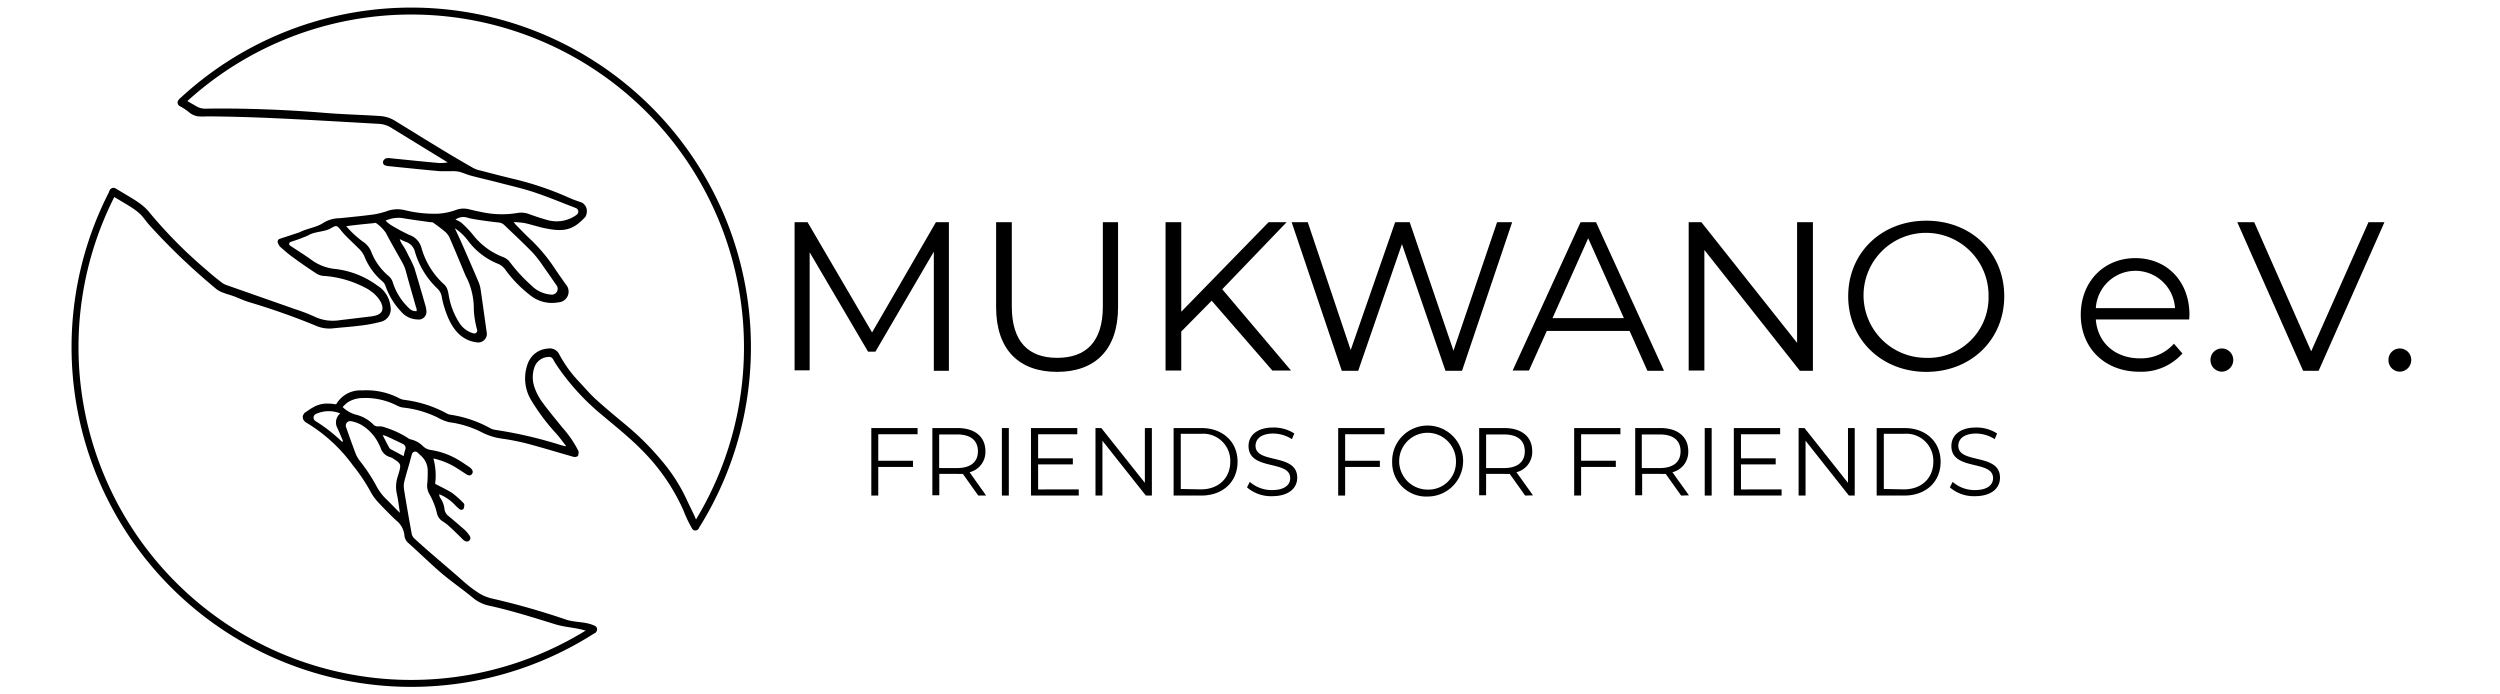 <svg xmlns="http://www.w3.org/2000/svg" viewBox="0 0 360 100"><rect x="0" y="0" width="360" height="100" fill="#808080" stroke="none"/><defs><style>.cls-1{fill:#fff;}.cls-1,.cls-2{stroke:#000;stroke-miterlimit:10;}.cls-2{fill:none;}</style></defs><g id="BG"><rect class="cls-1" x="-341.92" y="-599.82" width="1999.66" height="1380.77"/></g><g id="Web_Horizontal"><path d="M136.64,32v21.4h-2.17V36.24l-8.41,14.4H125l-8.41-14.31v17h-2.17V32h1.87l9.29,15.87L134.77,32Z"/><path d="M143.44,44.22V32h2.26V44.13c0,5.07,2.38,7.4,6.54,7.4s6.57-2.33,6.57-7.4V32H161V44.22c0,6.15-3.31,9.33-8.78,9.33S143.44,50.37,143.44,44.22Z"/><path d="M174.48,43.3l-4.38,4.44v5.62h-2.26V32h2.26V44.89L182.67,32h2.6L176,41.65l9.91,11.71h-2.69Z"/><path d="M217.75,32l-7.22,21.4h-2.38l-6.27-18.25-6.3,18.25h-2.36L186,32h2.32l6.18,18.41L200.9,32H203l6.3,18.5L215.58,32Z"/><path d="M234.66,47.65H222.74l-2.57,5.71h-2.35L227.6,32h2.23l9.79,21.4h-2.39Zm-.82-1.84-5.14-11.5-5.14,11.5Z"/><path d="M261.06,32v21.4h-1.87L245.43,36V53.36h-2.26V32H245l13.78,17.37V32Z"/><path d="M266.14,42.66c0-6.24,4.77-10.88,11.25-10.88s11.22,4.61,11.22,10.88-4.8,10.89-11.22,10.89S266.14,48.9,266.14,42.66Zm20.21,0a9,9,0,1,0-9,8.87A8.68,8.68,0,0,0,286.35,42.66Z"/><path d="M315.25,46H301.8c.24,3.37,2.81,5.6,6.33,5.6a6.31,6.31,0,0,0,4.92-2.11l1.22,1.41a7.91,7.91,0,0,1-6.2,2.63c-5,0-8.44-3.43-8.44-8.2s3.33-8.16,7.86-8.16,7.79,3.33,7.79,8.16C315.28,45.51,315.25,45.75,315.25,46ZM301.8,44.37h11.4a5.71,5.71,0,0,0-11.4,0Z"/><path d="M318.31,51.83a1.63,1.63,0,0,1,1.63-1.65,1.65,1.65,0,0,1,1.65,1.65,1.68,1.68,0,0,1-1.65,1.69A1.66,1.66,0,0,1,318.31,51.83Z"/><path d="M343.36,32l-9.48,21.4h-2.23L322.17,32h2.44l8.2,18.59L341.06,32Z"/><path d="M343.94,51.83a1.63,1.63,0,0,1,1.62-1.65,1.65,1.65,0,0,1,1.66,1.65,1.68,1.68,0,0,1-1.66,1.69A1.65,1.65,0,0,1,343.94,51.83Z"/><path d="M126.47,62.53v3.82h5v.89h-5v4.12h-1V61.64h6.66v.89Z"/><path d="M140.87,71.36l-2.22-3.12a6.46,6.46,0,0,1-.78,0h-2.61v3.08h-1V61.64h3.64c2.47,0,4,1.25,4,3.33A3,3,0,0,1,139.62,68L142,71.36ZM140.82,65c0-1.55-1-2.44-3-2.44h-2.58V67.4h2.58C139.79,67.4,140.82,66.5,140.82,65Z"/><path d="M144.27,61.64h1v9.72h-1Z"/><path d="M155.34,70.47v.89h-6.88V61.64h6.67v.89h-5.64V66h5v.87h-5v3.61Z"/><path d="M165.87,61.64v9.72H165l-6.25-7.89v7.89h-1V61.64h.84l6.27,7.89V61.64Z"/><path d="M169,61.64h4c3.11,0,5.21,2,5.21,4.86s-2.1,4.86-5.21,4.86h-4Zm3.91,8.83c2.58,0,4.25-1.63,4.25-4a3.9,3.9,0,0,0-4.25-4h-2.88v7.94Z"/><path d="M179.57,70.18l.4-.79a4.79,4.79,0,0,0,3.21,1.18c1.82,0,2.61-.76,2.61-1.72,0-2.67-6-1-6-4.63,0-1.43,1.12-2.66,3.59-2.66a5.49,5.49,0,0,1,3,.86l-.34.82a5.06,5.06,0,0,0-2.67-.81c-1.78,0-2.57.79-2.57,1.77,0,2.66,6,1,6,4.59,0,1.44-1.14,2.66-3.63,2.66A5.26,5.26,0,0,1,179.57,70.18Z"/><path d="M193.7,62.53v3.82h5v.89h-5v4.12h-1V61.64h6.67v.89Z"/><path d="M200.47,66.5a5.11,5.11,0,1,1,5.12,5A4.9,4.9,0,0,1,200.47,66.5Zm9.19,0a4.09,4.09,0,1,0-4.07,4A3.94,3.94,0,0,0,209.66,66.5Z"/><path d="M219.62,71.36l-2.22-3.12a6.46,6.46,0,0,1-.78,0H214v3.08h-1V61.64h3.64c2.47,0,4,1.25,4,3.33A3,3,0,0,1,218.37,68l2.38,3.33ZM219.57,65c0-1.55-1-2.44-3-2.44H214V67.4h2.58C218.54,67.4,219.57,66.5,219.57,65Z"/><path d="M227.68,62.53v3.82h5v.89h-5v4.12h-1V61.64h6.66v.89Z"/><path d="M242.08,71.36l-2.22-3.12a6.46,6.46,0,0,1-.78,0h-2.61v3.08h-1V61.64h3.64c2.48,0,4,1.25,4,3.33A3,3,0,0,1,240.83,68l2.38,3.33ZM242,65c0-1.55-1-2.44-3-2.44h-2.58V67.4h2.58C241,67.4,242,66.5,242,65Z"/><path d="M245.48,61.64h1v9.72h-1Z"/><path d="M256.55,70.47v.89h-6.88V61.64h6.67v.89H250.7V66h5v.87h-5v3.61Z"/><path d="M267.08,61.64v9.72h-.84L260,63.47v7.89h-1V61.64h.85l6.26,7.89V61.64Z"/><path d="M270.24,61.64h4c3.11,0,5.21,2,5.21,4.86s-2.1,4.86-5.21,4.86h-4Zm3.91,8.83c2.58,0,4.25-1.63,4.25-4a3.9,3.9,0,0,0-4.25-4h-2.88v7.94Z"/><path d="M280.78,70.18l.4-.79a4.79,4.79,0,0,0,3.21,1.18c1.82,0,2.61-.76,2.61-1.72,0-2.67-6-1-6-4.63,0-1.43,1.11-2.66,3.58-2.66a5.46,5.46,0,0,1,3,.86l-.34.82a5.06,5.06,0,0,0-2.67-.81c-1.78,0-2.57.79-2.57,1.77,0,2.66,6,1,6,4.59,0,1.44-1.14,2.66-3.63,2.66A5.26,5.26,0,0,1,280.78,70.18Z"/><path d="M43.14,33.45c1.15-.6,2.46-.68,3.52-1.42a4.57,4.57,0,0,1,2.24-.61c1.68-.16,3.36-.33,5-.55a12.82,12.82,0,0,0,2-.53,4.42,4.42,0,0,1,2.42-.07,17.69,17.69,0,0,0,4.81.5,9.32,9.32,0,0,0,2.65-.58,3.12,3.12,0,0,1,1.74-.06c.61.15,1.22.29,1.83.41a13.78,13.78,0,0,0,5.16.13,3.12,3.12,0,0,1,1.71.17c.81.29,1.63.58,2.46.8A4.87,4.87,0,0,0,82.94,31l.14-.11A.54.54,0,0,0,83,30c-.11-.06-.21-.09-.27-.12-2.1-.8-3.61-1.45-5.74-2.17-1.67-.56-3.41-.95-5.12-1.4-1.34-.35-2.69-.65-4-1-.58-.15-1.14-.41-1.72-.57A4.92,4.92,0,0,0,65,24.65c-.56,0-1.12,0-1.67,0-2.44-.22-4.87-.47-7.3-.72a2.23,2.23,0,0,1-.57-.12.45.45,0,0,1-.29-.58.79.79,0,0,1,.41-.43,2.21,2.21,0,0,1,.77,0c2.3.23,4.6.47,6.91.68a7.88,7.88,0,0,0,1.2-.09l-.31-.2-7.62-4.67a3.86,3.86,0,0,0-1.87-.68c-5.35-.3-10.71-.63-16.07-.86-2.5-.11-6.31-.22-8.82-.22a9,9,0,0,1-1.16,0,2.44,2.44,0,0,1-1.39-.6,8.29,8.29,0,0,0-1.35-.89.58.58,0,0,1-.22-.79h0a.59.59,0,0,1,.83-.22c.59.36,1.2.7,1.81,1.05a2.46,2.46,0,0,0,1.3.34c5.23-.1,11.75.15,17,.59,2.73.23,5.46.29,8.2.47a4.71,4.71,0,0,1,2.17.73c2.22,1.37,4.44,2.75,6.68,4.1,1.49.91,3,1.79,4.52,2.66a4.18,4.18,0,0,0,1.08.37c1.53.4,3.06.8,4.6,1.17a44.49,44.49,0,0,1,8.11,2.74c.77.34,1.07.41,1.86.7a1.45,1.45,0,0,1,.67.91,1.79,1.79,0,0,1-.16,1.1c-1.79,2-3.17,2.22-5.79,1.69-1-.2-1.95-.53-2.94-.75a11.8,11.8,0,0,0-1.62-.15,5.6,5.6,0,0,0,.39.47c.72.72,1.42,1.47,2.17,2.15A24.27,24.27,0,0,1,80.11,39l1.34,1.92a1.55,1.55,0,0,1-1.07,2.62h0a5,5,0,0,1-4.13-1.1,18,18,0,0,1-3.5-3.63,2.43,2.43,0,0,0-1-.81,10,10,0,0,1-4.25-3.2,7.77,7.77,0,0,0-2-1.93c.36.78.76,1.62,1.13,2.47.79,1.8,1.58,3.6,2.34,5.41a5.29,5.29,0,0,1,.28,1.19c.29,2,.55,3.92.83,5.88a1.24,1.24,0,0,1-1.42,1.48c-2.39-.29-3.76-2.16-4.61-4.84a12.17,12.17,0,0,1-.43-1.68,2.09,2.09,0,0,0-.65-1.24,11.92,11.92,0,0,1-3.21-5.25,2,2,0,0,0-1.37-1.48,6.54,6.54,0,0,1-.83-.39,3,3,0,0,0,.28.65,10.18,10.18,0,0,1,.93,1.64,19.08,19.08,0,0,1,.88,1.82c.55,1.79,1.07,3.59,1.59,5.4a4.13,4.13,0,0,1,.17.93A1.11,1.11,0,0,1,60.11,46a3.16,3.16,0,0,1-2.34-1.12,10.27,10.27,0,0,1-2.25-3.68,1.48,1.48,0,0,0-.45-.68,9.19,9.19,0,0,1-2.62-3.66,3.55,3.55,0,0,0-.84-1.12c-.74-.76-1.83-1.7-2.48-2.53s-.69-.79-1.56-.3-2.34.43-3.21,1a26.24,26.24,0,0,1-2.52.93.3.3,0,0,0-.05.54c.93.61,2.45,1.59,3,2a6.89,6.89,0,0,0,3.47,1.35,12.62,12.62,0,0,1,6.09,2.4,4,4,0,0,1,1.88,3,1.87,1.87,0,0,1-1.44,2.22,21,21,0,0,1-3,.55c-1.24.16-2.49.24-3.74.37A4.8,4.8,0,0,1,45.72,47q-4.83-2-9.81-3.48c-.77-.23-1.49-.58-2.24-.86-.49-.18-1-.3-1.47-.49a3.59,3.59,0,0,1-1-.51,92.83,92.83,0,0,1-9.73-9.29c-.22-.25-.63-.79-.84-1.05-.89-1.12-2.18-1.73-4.59-3.2a.57.57,0,0,1-.14-.86h0a.57.57,0,0,1,.74-.13c2.67,1.61,3.94,2.23,5,3.61a66.94,66.94,0,0,0,8.19,8.22c.65.59,1.35,1.14,2.05,1.69a2.55,2.55,0,0,0,.76.41l9.94,3.49a24.6,24.6,0,0,1,2.78,1.08,6.17,6.17,0,0,0,3.54.48l4.5-.54a5.67,5.67,0,0,0,.57-.1c1.06-.27,1.35-.87.91-1.89a4.57,4.57,0,0,0-1.51-1.67,3.52,3.52,0,0,0-.74-.46,15,15,0,0,0-5.88-1.71,2.32,2.32,0,0,1-1.23-.38c-1.19-.77-2.36-1.59-3.5-2.43-.59-.43-1.14-.92-1.69-1.4a1.64,1.64,0,0,1-.29-.5.45.45,0,0,1,.18-.62M68.71,47.51v0a13.44,13.44,0,0,1-.48-2.88,10.23,10.23,0,0,0-.9-4.36c-.09-.18-.24-.47-.32-.65-.71-1.71-1.42-3.43-2.16-5.13a2.74,2.74,0,0,0-.62-1c-.6-.53-1.26-1-1.9-1.46A.84.84,0,0,0,62,32c-1.41-.2-2.82-.38-4.22-.62a4.65,4.65,0,0,0-2.26.39,4.91,4.91,0,0,0,.78.64,26.42,26.42,0,0,0,2.67,1.43,2.71,2.71,0,0,1,1.72,1.85A11.17,11.17,0,0,0,64,41a1.79,1.79,0,0,1,.43.7,6,6,0,0,1,.21.95,10.46,10.46,0,0,0,1.57,3.94,3.46,3.46,0,0,0,2,1.42A.42.42,0,0,0,68.71,47.51Zm10.76-5.08a.84.84,0,0,0,.69-1.31c-.64-.93-1.27-1.84-1.91-2.74a16.85,16.85,0,0,0-1.54-2c-1.34-1.38-2.75-2.69-4.12-4a1.29,1.29,0,0,0-.8-.34c-1.22-.13-2.43-.3-3.64-.5a8.56,8.56,0,0,1-1-.24,1.91,1.91,0,0,0-1.57.33,3.3,3.3,0,0,1,.84.43,14.19,14.19,0,0,1,1.66,1.72A10.09,10.09,0,0,0,72.4,37a2.18,2.18,0,0,1,1,.71,22.55,22.55,0,0,0,3.06,3.34A4.47,4.47,0,0,0,79.47,42.43ZM49.86,32.57a13.81,13.81,0,0,0,2.57,2.35,3.11,3.11,0,0,1,1,1.26A8.57,8.57,0,0,0,56,39.78a2,2,0,0,1,.6,1,8.75,8.75,0,0,0,2.32,3.62A1.3,1.3,0,0,0,60,44.8c0-.2,0-.4-.1-.58-.48-1.73-1-3.46-1.46-5.18A5.33,5.33,0,0,0,58,37.93c-.81-1.47-1.67-2.92-2.44-4.41a5.6,5.6,0,0,0-1.4-1.39c-.06-.06-.21-.05-.31,0C52.7,32.24,51.07,32.4,49.86,32.57Z"/><path d="M85.89,90.94a.57.57,0,0,1-.72.21c-1.63-.79-3.41-.71-5.17-1.24-3.24-1-6.38-2-9.69-2.72A5.41,5.41,0,0,1,68,86c-1.56-1.28-3.23-2.41-4.75-3.74s-2.91-2.69-4.37-4a1.63,1.63,0,0,1-.64-1.15A3.14,3.14,0,0,0,57,74.9c-.91-.87-1.79-1.76-2.64-2.68a7.14,7.14,0,0,1-1.07-1.55A25.91,25.91,0,0,0,50.81,67a22.77,22.77,0,0,0-6.6-6.08l-.13-.07a1.27,1.27,0,0,1-.43-.49c-.09-.45-.09-.45.19-.89,1.17-.8,2-1.43,3.51-1.35.35,0,.69.06,1.06.1a4,4,0,0,1,3.73-2,10.19,10.19,0,0,1,5.33,1.12,2.3,2.3,0,0,0,.82.25,17.25,17.25,0,0,1,6,1.92,1.47,1.47,0,0,0,.51.2,17,17,0,0,1,5.88,2,2.7,2.7,0,0,0,.57.18,61.49,61.49,0,0,1,9.46,2.19l.6.16a.69.69,0,0,0,.22,0c-.49-.62-.91-1.22-1.4-1.77a29.35,29.35,0,0,1-3.54-4.68,6.07,6.07,0,0,1-.6-5.4,3.27,3.27,0,0,1,2.89-2.19,1.5,1.5,0,0,1,1.65.82,17.85,17.85,0,0,0,2.69,3.77c.86.9,1.66,1.87,2.58,2.71,1.38,1.25,2.82,2.44,4.25,3.63a39.61,39.61,0,0,1,5.27,5.25,24.46,24.46,0,0,1,3.56,5.56c.46,1,1,2,1.4,3,.23.53.45,1.13.19,1.32h0a.53.53,0,0,1-.77-.08,17.3,17.3,0,0,1-1.27-2.65,28.92,28.92,0,0,0-6-8.72c-1.81-1.84-3.83-3.44-5.8-5.1A33.57,33.57,0,0,1,80,52.35c-.13-.2-.24-.42-.36-.62a.66.66,0,0,0-.75-.32A2.2,2.2,0,0,0,77,52.77a4.38,4.38,0,0,0,0,3.09A7.88,7.88,0,0,0,78,57.79c.94,1.3,2,2.56,3,3.8a15.34,15.34,0,0,1,2.18,3.14c.05.12.15.23.14.34s0,.49-.14.62a.78.78,0,0,1-.61.09c-2.08-.59-4.15-1.22-6.24-1.79a33.69,33.69,0,0,0-4-.82,8.92,8.92,0,0,1-3.11-1A14.52,14.52,0,0,0,64.7,60.8a6.07,6.07,0,0,1-1.64-.66,15,15,0,0,0-5-1.45,2.61,2.61,0,0,1-.86-.27,10,10,0,0,0-5.08-1.1,4.19,4.19,0,0,0-2,.58,5.11,5.11,0,0,0-.78.72,4.62,4.62,0,0,0,1.85,1.08,5.22,5.22,0,0,1,2.56,1.42.89.89,0,0,0,.76.28,2.27,2.27,0,0,1,1,.17,13.41,13.41,0,0,1,3.19,1.48,1.08,1.08,0,0,0,.44.22,3.63,3.63,0,0,1,1.79,1,2.06,2.06,0,0,0,1.12.53,11,11,0,0,1,3.72,1.29c.61.34,1.18.75,1.77,1.13a2,2,0,0,1,.24.19c.32.3.38.6.17.86s-.46.24-.83,0c-.66-.41-1.3-.87-2-1.25a10.69,10.69,0,0,0-2.71-1,9.22,9.22,0,0,1,.25,3.65c.86.46,1.71.84,2.48,1.34a12.81,12.81,0,0,1,1.56,1.39.49.49,0,0,1,.16.26,1.37,1.37,0,0,1-.12.62.41.41,0,0,1-.61,0,5.09,5.09,0,0,1-.64-.59,6.39,6.39,0,0,0-2.24-1.52,1.07,1.07,0,0,0,.13.5A3.5,3.5,0,0,1,64,73.26a1.48,1.48,0,0,0,.6,1.06c.79.65,1.57,1.33,2.34,2a4.36,4.36,0,0,1,.56.65c.29.36.31.66.07.88s-.58.16-.92-.17c-.68-.68-1.37-1.36-2.08-2a6.41,6.41,0,0,0-.79-.58A1.89,1.89,0,0,1,62.94,74a10.05,10.05,0,0,0-1.06-2.76,2.5,2.5,0,0,1-.35-1.65,17.84,17.84,0,0,0,.06-1.79,2.88,2.88,0,0,0-1-2.2l-.48-.45a.49.49,0,0,0-.79.23c-.11.41-.22.79-.32,1.17-.27,1-.57,1.91-.8,2.88a3.13,3.13,0,0,0,0,1.18q.51,3.12,1.08,6.22a1.28,1.28,0,0,0,.36.69c2.35,2.16,4.82,4.17,7.2,6.29a18.94,18.94,0,0,0,1.89,1.45,6.22,6.22,0,0,0,2.18.94A105.82,105.82,0,0,1,81.5,89.22c1.4.46,2.85.26,4.16.9a.56.56,0,0,1,.23.81ZM57.56,73.83a.72.72,0,0,0,0-.17c-.13-.88-.24-1.76-.43-2.62a4.65,4.65,0,0,1,.13-2.37l.18-.6c.34-1.17.29-1.33-.77-2a1.69,1.69,0,0,0-.44-.23,2,2,0,0,1-1.42-1.34,4.28,4.28,0,0,0-.2-.44A6.52,6.52,0,0,0,52,61.16a4.68,4.68,0,0,0-1.47-.51.64.64,0,0,0-.7.85c.46,1.31.91,2.58,1.39,3.84a4.53,4.53,0,0,0,.62,1.06A24.27,24.27,0,0,1,54.21,70,7.51,7.51,0,0,0,55.75,72C56.35,72.6,56.92,73.2,57.56,73.83Zm-8.3-10.21.14-.09c-.38-.88-.47-1.16-.87-2a1.68,1.68,0,0,1,.47-2,4.48,4.48,0,0,0-3.53.09.58.58,0,0,0-.06,1A23.34,23.34,0,0,1,49.26,63.62Zm8.86,2.06c.07-.29.12-.59.22-.88a.64.64,0,0,0-.33-.87c-.79-.39-1.59-.76-2.39-1.13a2.67,2.67,0,0,0-.52-.14c.34.65.62,1.22.93,1.77a.63.63,0,0,0,.25.26C56.86,65,57.45,65.32,58.12,65.68Z"/><path class="cls-2" d="M85.5,90.66A48.42,48.42,0,0,1,16.36,27.47"/><path class="cls-2" d="M26.15,14.64A48.42,48.42,0,0,1,100.07,76"/></g></svg>